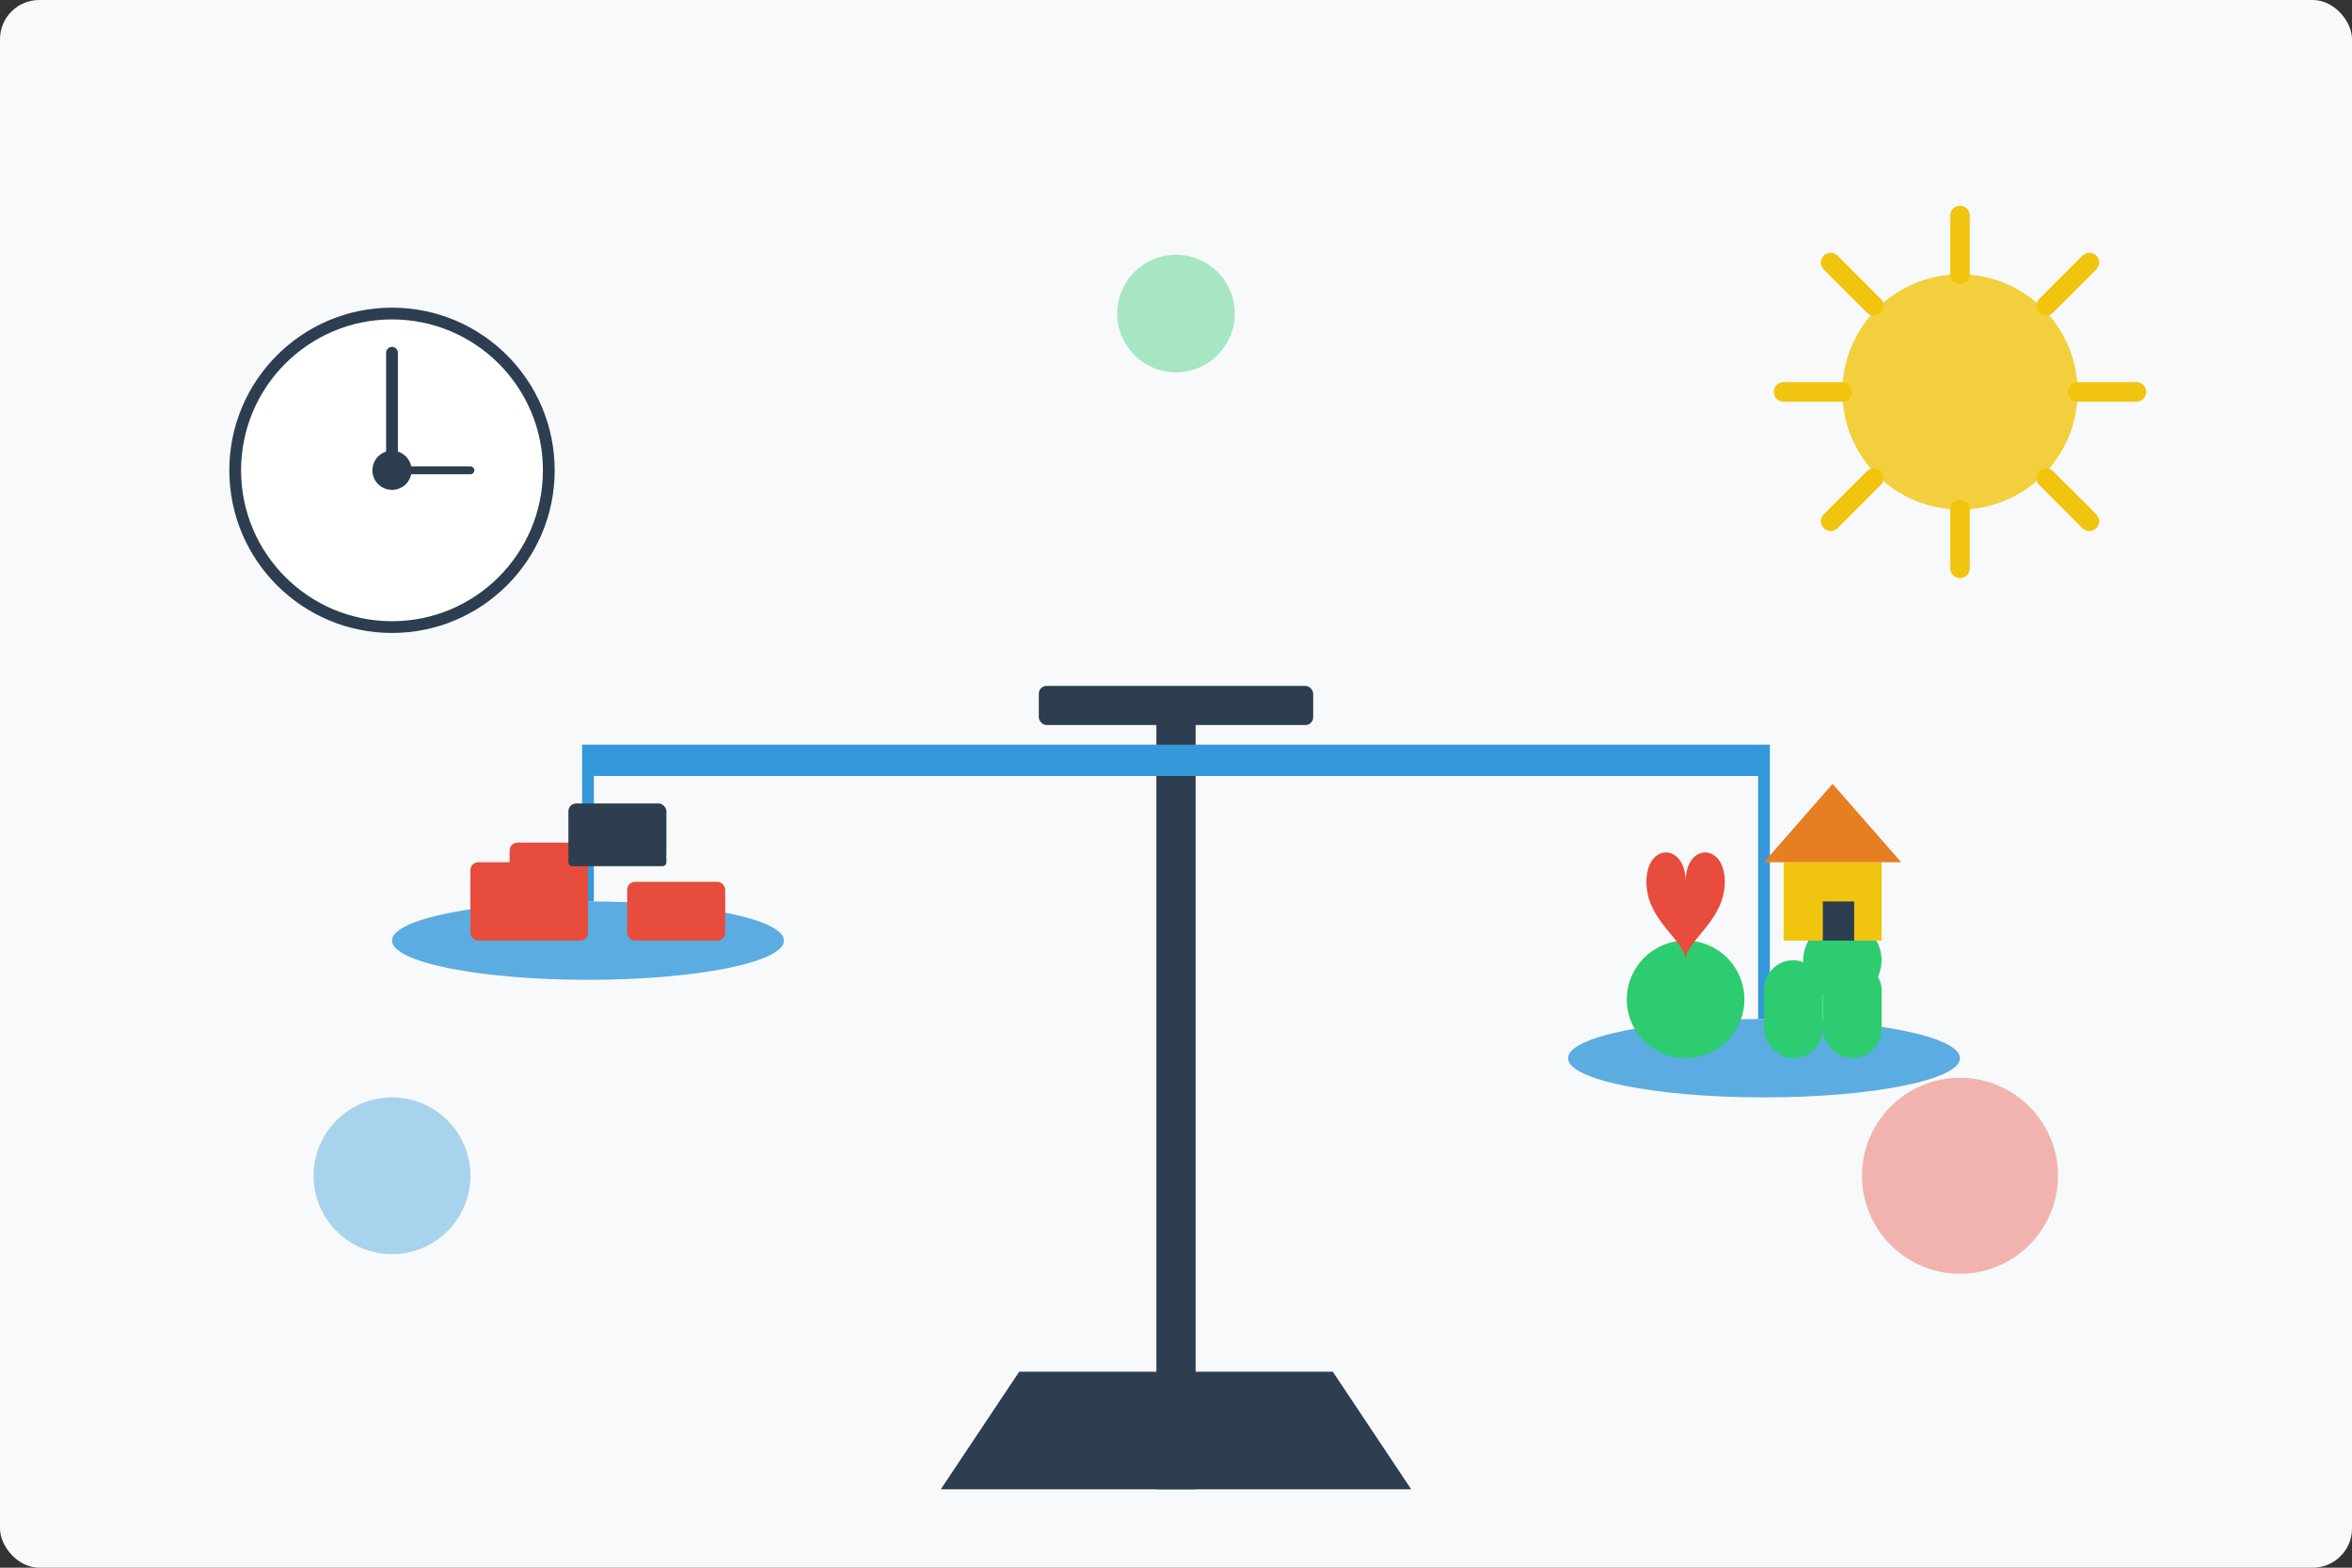 <svg xmlns="http://www.w3.org/2000/svg" width="600" height="400" viewBox="0 0 600 400">
  <rect x="0" y="0" width="600" height="400" fill="#333333" stroke="none"/>
  <!-- Background -->
  <rect width="600" height="400" fill="#f8f9fa" rx="10" ry="10"/>
  
  <!-- Work-life balance scale illustration -->
  <!-- Center pole -->
  <rect x="295" y="180" width="10" height="200" fill="#2c3e50"/>
  <rect x="265" y="175" width="70" height="10" rx="2" fill="#2c3e50"/>
  
  <!-- Base -->
  <path d="M240 380 L360 380 L340 350 L260 350 Z" fill="#2c3e50"/>
  
  <!-- Scale beam -->
  <rect x="150" y="190" width="300" height="8" rx="2" fill="#3498db"/>
  
  <!-- Left scale pan (work) -->
  <line x1="150" y1="190" x2="150" y2="230" stroke="#3498db" stroke-width="3"/>
  <ellipse cx="150" cy="240" rx="50" ry="10" fill="#3498db" opacity="0.8"/>
  
  <!-- Work items -->
  <rect x="120" y="220" width="30" height="20" rx="2" fill="#e74c3c"/>
  <rect x="160" y="225" width="25" height="15" rx="2" fill="#e74c3c"/>
  <rect x="130" y="215" width="20" height="10" rx="2" fill="#e74c3c"/>
  
  <!-- Laptop -->
  <rect x="145" y="205" width="25" height="15" rx="2" fill="#2c3e50"/>
  <rect x="145" y="218" width="25" height="3" rx="1" fill="#2c3e50"/>
  
  <!-- Right scale pan (life) -->
  <line x1="450" y1="190" x2="450" y2="260" stroke="#3498db" stroke-width="3"/>
  <ellipse cx="450" cy="270" rx="50" ry="10" fill="#3498db" opacity="0.8"/>
  
  <!-- Life items -->
  <circle cx="430" cy="255" r="15" fill="#2ecc71"/>
  <rect x="450" y="245" width="15" height="25" rx="7.5" fill="#2ecc71"/>
  <rect x="465" y="245" width="15" height="25" rx="7.5" fill="#2ecc71"/>
  <circle cx="470" cy="245" r="10" fill="#2ecc71"/>
  
  <!-- Heart -->
  <path d="M430 225 C430 215, 420 215, 420 225 C420 235, 430 240, 430 245 C430 240, 440 235, 440 225 C440 215, 430 215, 430 225" fill="#e74c3c"/>
  
  <!-- House -->
  <rect x="455" y="220" width="25" height="20" fill="#f1c40f"/>
  <path d="M450 220 L467.5 200 L485 220" fill="#e67e22"/>
  <rect x="465" y="230" width="8" height="10" fill="#2c3e50"/>
  
  <!-- Sun -->
  <circle cx="500" cy="100" r="30" fill="#f1c40f" opacity="0.8"/>
  <line x1="500" y1="55" x2="500" y2="70" stroke="#f1c40f" stroke-width="5" stroke-linecap="round"/>
  <line x1="500" y1="130" x2="500" y2="145" stroke="#f1c40f" stroke-width="5" stroke-linecap="round"/>
  <line x1="455" y1="100" x2="470" y2="100" stroke="#f1c40f" stroke-width="5" stroke-linecap="round"/>
  <line x1="530" y1="100" x2="545" y2="100" stroke="#f1c40f" stroke-width="5" stroke-linecap="round"/>
  <line x1="467" y1="67" x2="478" y2="78" stroke="#f1c40f" stroke-width="5" stroke-linecap="round"/>
  <line x1="522" y1="122" x2="533" y2="133" stroke="#f1c40f" stroke-width="5" stroke-linecap="round"/>
  <line x1="467" y1="133" x2="478" y2="122" stroke="#f1c40f" stroke-width="5" stroke-linecap="round"/>
  <line x1="522" y1="78" x2="533" y2="67" stroke="#f1c40f" stroke-width="5" stroke-linecap="round"/>
  
  <!-- Clock for work -->
  <circle cx="100" cy="120" r="40" fill="#FFFFFF" stroke="#2c3e50" stroke-width="3"/>
  <line x1="100" y1="120" x2="100" y2="90" stroke="#2c3e50" stroke-width="3" stroke-linecap="round"/>
  <line x1="100" y1="120" x2="120" y2="120" stroke="#2c3e50" stroke-width="2" stroke-linecap="round"/>
  <circle cx="100" cy="120" r="5" fill="#2c3e50"/>
  
  <!-- Decorative elements -->
  <circle cx="100" cy="300" r="20" fill="#3498db" opacity="0.4"/>
  <circle cx="500" cy="300" r="25" fill="#e74c3c" opacity="0.4"/>
  <circle cx="300" cy="80" r="15" fill="#2ecc71" opacity="0.4"/>
</svg>